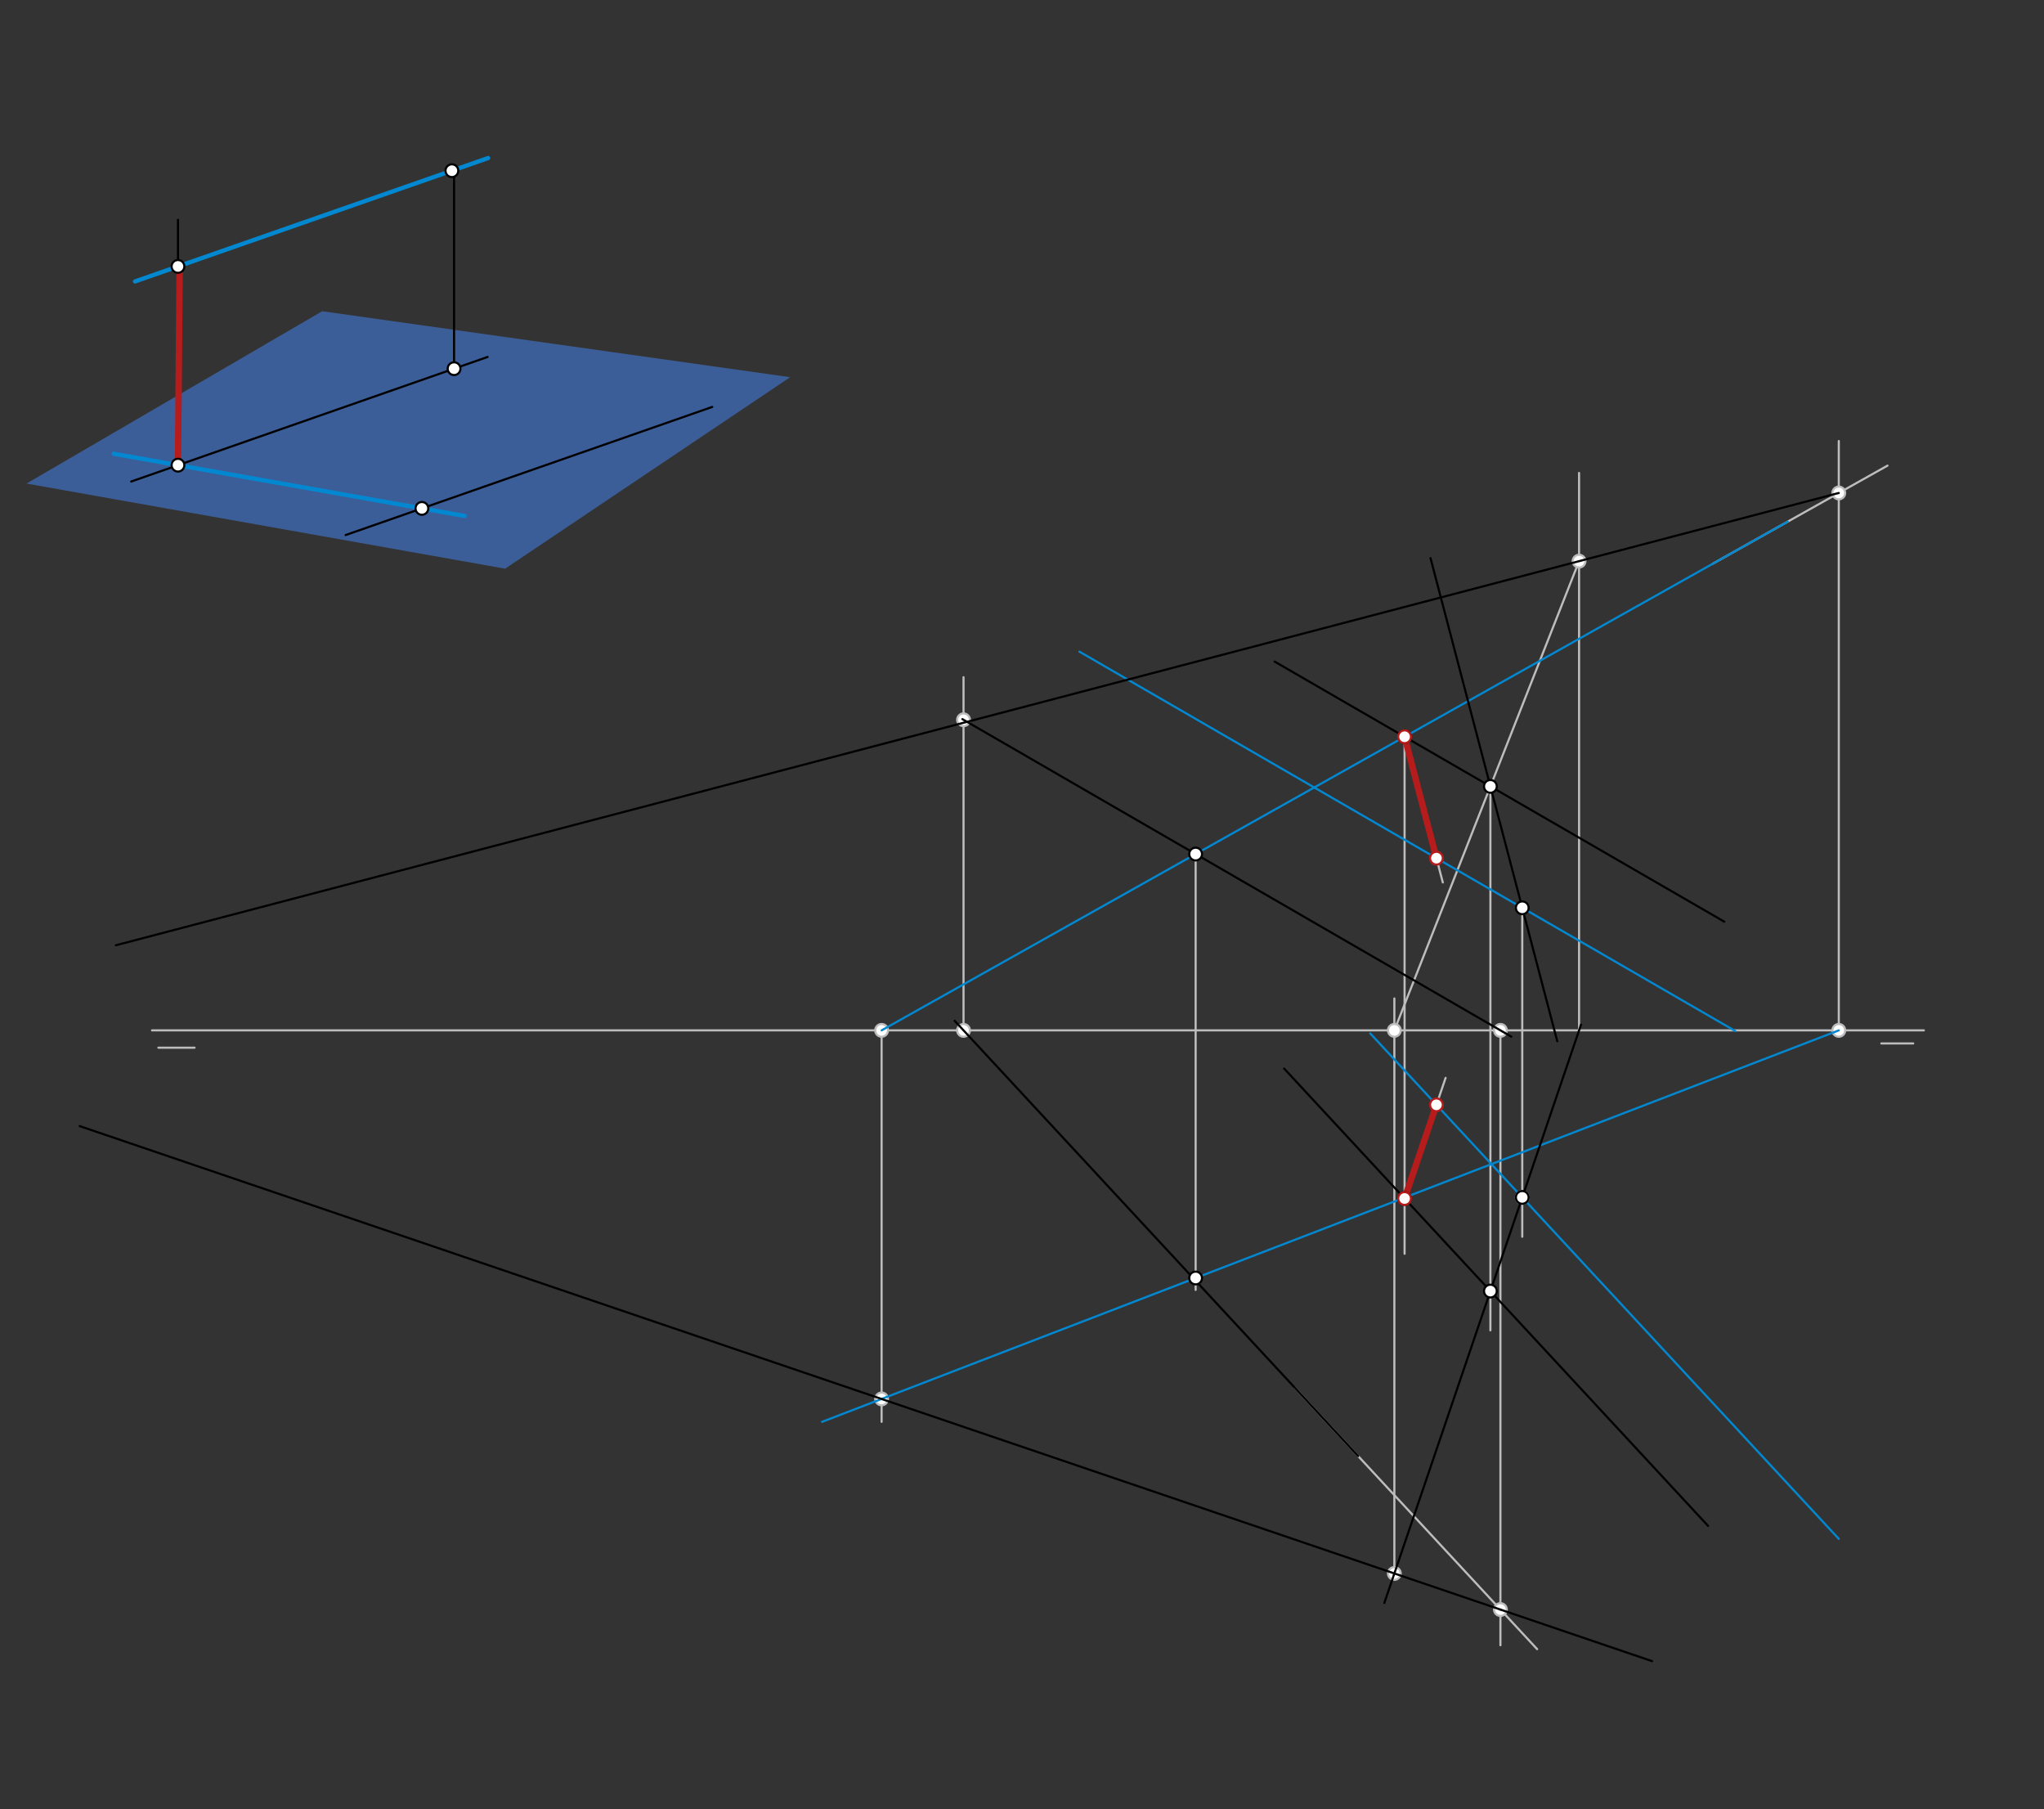 <svg xmlns="http://www.w3.org/2000/svg" class="svg--1it" height="100%" preserveAspectRatio="xMidYMid meet" viewBox="0 0 960.945 850.394" width="100%"><rect x="0" y="0" width="960.945" height="850.394" fill="#333333" stroke="none"/><defs><marker id="marker-arrow" markerHeight="16" markerUnits="userSpaceOnUse" markerWidth="24" orient="auto-start-reverse" refX="24" refY="4" viewBox="0 0 24 8"><path d="M 0 0 L 24 4 L 0 8 z" stroke="inherit"></path></marker></defs><g class="aux-layer--1FB"><g class="element--2qn"><line stroke="#BDBDBD" stroke-dasharray="none" stroke-linecap="round" stroke-width="1" x1="74.469" x2="91.469" y1="492.422" y2="492.422"></line></g><g class="element--2qn"><line stroke="#BDBDBD" stroke-dasharray="none" stroke-linecap="round" stroke-width="1" x1="884.469" x2="899.469" y1="490.422" y2="490.422"></line></g><g class="element--2qn"><line stroke="#BDBDBD" stroke-dasharray="none" stroke-linecap="round" stroke-width="1" x1="71.469" x2="904.469" y1="484.281" y2="484.281"></line></g><g class="element--2qn"><line stroke="#BDBDBD" stroke-dasharray="none" stroke-linecap="round" stroke-width="1" x1="562.105" x2="562.105" y1="401.414" y2="606.281"></line></g><g class="element--2qn"><line stroke="#BDBDBD" stroke-dasharray="none" stroke-linecap="round" stroke-width="1" x1="414.469" x2="414.469" y1="484.281" y2="668.281"></line></g><g class="element--2qn"><line stroke="#BDBDBD" stroke-dasharray="none" stroke-linecap="round" stroke-width="1" x1="864.469" x2="864.469" y1="484.281" y2="207.281"></line></g><g class="element--2qn"><line stroke="#BDBDBD" stroke-dasharray="none" stroke-linecap="round" stroke-width="1" x1="805.27" x2="887.367" y1="264.928" y2="218.847"></line></g><g class="element--2qn"><line stroke="#BDBDBD" stroke-dasharray="none" stroke-linecap="round" stroke-width="1" x1="705.395" x2="705.395" y1="484.281" y2="773.281"></line></g><g class="element--2qn"><line stroke="#BDBDBD" stroke-dasharray="none" stroke-linecap="round" stroke-width="1" x1="608.66" x2="722.65" y1="652.177" y2="775.114"></line></g><g class="element--2qn"><line stroke="#BDBDBD" stroke-dasharray="none" stroke-linecap="round" stroke-width="1" x1="452.984" x2="452.984" y1="484.281" y2="318.281"></line></g><g class="element--2qn"><line stroke="#BDBDBD" stroke-dasharray="none" stroke-linecap="round" stroke-width="1" x1="715.659" x2="715.659" y1="426.681" y2="581.281"></line></g><g class="element--2qn"><line stroke="#BDBDBD" stroke-dasharray="none" stroke-linecap="round" stroke-width="1" x1="742.368" x2="742.368" y1="484.281" y2="222.281"></line></g><g class="element--2qn"><line stroke="#BDBDBD" stroke-dasharray="none" stroke-linecap="round" stroke-width="1" x1="655.53" x2="655.53" y1="739.541" y2="469.281"></line></g><g class="element--2qn"><line stroke="#BDBDBD" stroke-dasharray="none" stroke-linecap="round" stroke-width="1" x1="655.53" x2="742.368" y1="484.281" y2="263.745"></line></g><g class="element--2qn"><line stroke="#BDBDBD" stroke-dasharray="none" stroke-linecap="round" stroke-width="1" x1="700.682" x2="700.682" y1="369.612" y2="625.281"></line></g><g class="element--2qn"><line stroke="#BDBDBD" stroke-dasharray="none" stroke-linecap="round" stroke-width="1" x1="660.335" x2="660.335" y1="346.279" y2="589.281"></line></g><g class="element--2qn"><line stroke="#BDBDBD" stroke-dasharray="none" stroke-linecap="round" stroke-width="1" x1="660.335" x2="678.305" y1="346.279" y2="414.75"></line></g><g class="element--2qn"><line stroke="#BDBDBD" stroke-dasharray="none" stroke-linecap="round" stroke-width="1" x1="660.335" x2="679.621" y1="563.303" y2="506.611"></line></g><g class="element--2qn"><circle cx="452.984" cy="484.281" r="3" stroke="#BDBDBD" stroke-width="1" fill="#ffffff"></circle>}</g><g class="element--2qn"><circle cx="705.395" cy="484.281" r="3" stroke="#BDBDBD" stroke-width="1" fill="#ffffff"></circle>}</g><g class="element--2qn"><circle cx="414.469" cy="484.281" r="3" stroke="#BDBDBD" stroke-width="1" fill="#ffffff"></circle>}</g><g class="element--2qn"><circle cx="414.469" cy="657.503" r="3" stroke="#BDBDBD" stroke-width="1" fill="#ffffff"></circle>}</g><g class="element--2qn"><circle cx="864.469" cy="484.281" r="3" stroke="#BDBDBD" stroke-width="1" fill="#ffffff"></circle>}</g><g class="element--2qn"><circle cx="864.469" cy="231.7" r="3" stroke="#BDBDBD" stroke-width="1" fill="#ffffff"></circle>}</g><g class="element--2qn"><circle cx="705.395" cy="756.505" r="3" stroke="#BDBDBD" stroke-width="1" fill="#ffffff"></circle>}</g><g class="element--2qn"><circle cx="452.984" cy="338.308" r="3" stroke="#BDBDBD" stroke-width="1" fill="#ffffff"></circle>}</g><g class="element--2qn"><circle cx="715.659" cy="562.791" r="3" stroke="#BDBDBD" stroke-width="1" fill="#ffffff"></circle>}</g><g class="element--2qn"><circle cx="742.368" cy="263.745" r="3" stroke="#BDBDBD" stroke-width="1" fill="#ffffff"></circle>}</g><g class="element--2qn"><circle cx="655.53" cy="739.541" r="3" stroke="#BDBDBD" stroke-width="1" fill="#ffffff"></circle>}</g><g class="element--2qn"><circle cx="655.53" cy="484.281" r="3" stroke="#BDBDBD" stroke-width="1" fill="#ffffff"></circle>}</g></g><g class="main-layer--3Vd"><g class="element--2qn"><g fill="#448aff" opacity="0.5"><path d="M 12.469 227.281 L 237.469 267.281 L 371.469 177.281 L 151.469 146.281 L 12.469 227.281 Z" stroke="none"></path></g></g><g class="element--2qn"><line stroke="#0288D1" stroke-dasharray="none" stroke-linecap="round" stroke-width="2" x1="63.469" x2="229.469" y1="132.281" y2="74.281"></line></g><g class="element--2qn"><line stroke="#0288D1" stroke-dasharray="none" stroke-linecap="round" stroke-width="2" x1="218.427" x2="53.469" y1="242.502" y2="213.281"></line></g><g class="element--2qn"><line stroke="#0288D1" stroke-dasharray="none" stroke-linecap="round" stroke-width="1" x1="414.469" x2="840.469" y1="484.281" y2="245.171"></line></g><g class="element--2qn"><line stroke="#0288D1" stroke-dasharray="none" stroke-linecap="round" stroke-width="1" x1="815.825" x2="507.469" y1="484.608" y2="306.281"></line></g><g class="element--2qn"><line stroke="#0288D1" stroke-dasharray="none" stroke-linecap="round" stroke-width="1" x1="644.186" x2="864.469" y1="485.708" y2="723.281"></line></g><g class="element--2qn"><line stroke="#0288D1" stroke-dasharray="none" stroke-linecap="round" stroke-width="1" x1="864.469" x2="386.469" y1="484.281" y2="668.281"></line></g><g class="element--2qn"><line stroke="#000000" stroke-dasharray="none" stroke-linecap="round" stroke-width="1" x1="198.351" x2="334.856" y1="238.946" y2="191.252"></line></g><g class="element--2qn"><line stroke="#000000" stroke-dasharray="none" stroke-linecap="round" stroke-width="1" x1="198.351" x2="162.489" y1="238.946" y2="251.476"></line></g><g class="element--2qn"><line stroke="#000000" stroke-dasharray="none" stroke-linecap="round" stroke-width="1" x1="213.469" x2="213.469" y1="79.281" y2="173.281"></line></g><g class="element--2qn"><line stroke="#000000" stroke-dasharray="none" stroke-linecap="round" stroke-width="1" x1="213.469" x2="61.685" y1="173.281" y2="226.314"></line></g><g class="element--2qn"><line stroke="#000000" stroke-dasharray="none" stroke-linecap="round" stroke-width="1" x1="213.469" x2="229.242" y1="173.281" y2="167.77"></line></g><g class="element--2qn"><line stroke="#000000" stroke-dasharray="none" stroke-linecap="round" stroke-width="1" x1="83.673" x2="83.673" y1="218.632" y2="103.281"></line></g><g class="element--2qn"><line stroke="#B71C1C" stroke-dasharray="none" stroke-linecap="round" stroke-width="3" x1="83.673" x2="84.469" y1="218.632" y2="125.281"></line></g><g class="element--2qn"><line stroke="#000000" stroke-dasharray="none" stroke-linecap="round" stroke-width="1" x1="562.105" x2="710.524" y1="401.414" y2="487.247"></line></g><g class="element--2qn"><line stroke="#000000" stroke-dasharray="none" stroke-linecap="round" stroke-width="1" x1="562.105" x2="452.442" y1="401.414" y2="337.995"></line></g><g class="element--2qn"><line stroke="#000000" stroke-dasharray="none" stroke-linecap="round" stroke-width="1" x1="561.459" x2="448.803" y1="601.271" y2="479.772"></line></g><g class="element--2qn"><line stroke="#000000" stroke-dasharray="none" stroke-linecap="round" stroke-width="1" x1="561.22" x2="638.483" y1="601.013" y2="684.341"></line></g><g class="element--2qn"><line stroke="#000000" stroke-dasharray="none" stroke-linecap="round" stroke-width="1" x1="864.469" x2="54.469" y1="231.7" y2="444.281"></line></g><g class="element--2qn"><line stroke="#000000" stroke-dasharray="none" stroke-linecap="round" stroke-width="1" x1="705.395" x2="37.469" y1="756.505" y2="529.281"></line></g><g class="element--2qn"><line stroke="#000000" stroke-dasharray="none" stroke-linecap="round" stroke-width="1" x1="705.395" x2="776.688" y1="756.505" y2="780.758"></line></g><g class="element--2qn"><line stroke="#000000" stroke-dasharray="none" stroke-linecap="round" stroke-width="1" x1="715.659" x2="672.517" y1="426.681" y2="262.296"></line></g><g class="element--2qn"><line stroke="#000000" stroke-dasharray="none" stroke-linecap="round" stroke-width="1" x1="715.659" x2="732.113" y1="426.681" y2="489.375"></line></g><g class="element--2qn"><line stroke="#000000" stroke-dasharray="none" stroke-linecap="round" stroke-width="1" x1="715.659" x2="650.819" y1="562.791" y2="753.39"></line></g><g class="element--2qn"><line stroke="#000000" stroke-dasharray="none" stroke-linecap="round" stroke-width="1" x1="715.659" x2="743.284" y1="562.791" y2="481.59"></line></g><g class="element--2qn"><line stroke="#000000" stroke-dasharray="none" stroke-linecap="round" stroke-width="1" x1="700.682" x2="599.231" y1="369.612" y2="310.942"></line></g><g class="element--2qn"><line stroke="#000000" stroke-dasharray="none" stroke-linecap="round" stroke-width="1" x1="700.682" x2="810.627" y1="369.612" y2="433.195"></line></g><g class="element--2qn"><line stroke="#000000" stroke-dasharray="none" stroke-linecap="round" stroke-width="1" x1="700.682" x2="803.029" y1="606.818" y2="717.198"></line></g><g class="element--2qn"><line stroke="#000000" stroke-dasharray="none" stroke-linecap="round" stroke-width="1" x1="700.682" x2="603.714" y1="606.818" y2="502.238"></line></g><g class="element--2qn"><line stroke="#B71C1C" stroke-dasharray="none" stroke-linecap="round" stroke-width="3" x1="675.312" x2="660.335" y1="403.347" y2="346.279"></line></g><g class="element--2qn"><line stroke="#B71C1C" stroke-dasharray="none" stroke-linecap="round" stroke-width="3" x1="660.335" x2="675.312" y1="563.303" y2="519.277"></line></g><g class="element--2qn"><circle cx="198.351" cy="238.946" r="3" stroke="#000000" stroke-width="1" fill="#ffffff"></circle>}</g><g class="element--2qn"><circle cx="212.45" cy="80.228" r="3" stroke="#000000" stroke-width="1" fill="#ffffff"></circle>}</g><g class="element--2qn"><circle cx="213.469" cy="173.281" r="3" stroke="#000000" stroke-width="1" fill="#ffffff"></circle>}</g><g class="element--2qn"><circle cx="83.673" cy="218.632" r="3" stroke="#000000" stroke-width="1" fill="#ffffff"></circle>}</g><g class="element--2qn"><circle cx="83.673" cy="125.222" r="3" stroke="#000000" stroke-width="1" fill="#ffffff"></circle>}</g><g class="element--2qn"><circle cx="562.105" cy="401.414" r="3" stroke="#000000" stroke-width="1" fill="#ffffff"></circle>}</g><g class="element--2qn"><circle cx="562.105" cy="600.672" r="3" stroke="#000000" stroke-width="1" fill="#ffffff"></circle>}</g><g class="element--2qn"><circle cx="715.659" cy="426.681" r="3" stroke="#000000" stroke-width="1" fill="#ffffff"></circle>}</g><g class="element--2qn"><circle cx="715.659" cy="562.791" r="3" stroke="#000000" stroke-width="1" fill="#ffffff"></circle>}</g><g class="element--2qn"><circle cx="700.682" cy="369.612" r="3" stroke="#000000" stroke-width="1" fill="#ffffff"></circle>}</g><g class="element--2qn"><circle cx="700.682" cy="606.818" r="3" stroke="#000000" stroke-width="1" fill="#ffffff"></circle>}</g><g class="element--2qn"><circle cx="660.335" cy="346.279" r="3" stroke="#000000" stroke-width="1" fill="#ffffff"></circle>}</g><g class="element--2qn"><circle cx="660.335" cy="563.303" r="3" stroke="#000000" stroke-width="1" fill="#ffffff"></circle>}</g><g class="element--2qn"><circle cx="675.312" cy="519.277" r="3" stroke="#B71C1C" stroke-width="1" fill="#ffffff"></circle>}</g><g class="element--2qn"><circle cx="675.312" cy="403.347" r="3" stroke="#B71C1C" stroke-width="1" fill="#ffffff"></circle>}</g><g class="element--2qn"><circle cx="660.335" cy="563.303" r="3" stroke="#B71C1C" stroke-width="1" fill="#ffffff"></circle>}</g><g class="element--2qn"><circle cx="660.335" cy="346.279" r="3" stroke="#B71C1C" stroke-width="1" fill="#ffffff"></circle>}</g></g><g class="snaps-layer--2PT"></g><g class="temp-layer--rAP"></g></svg>
